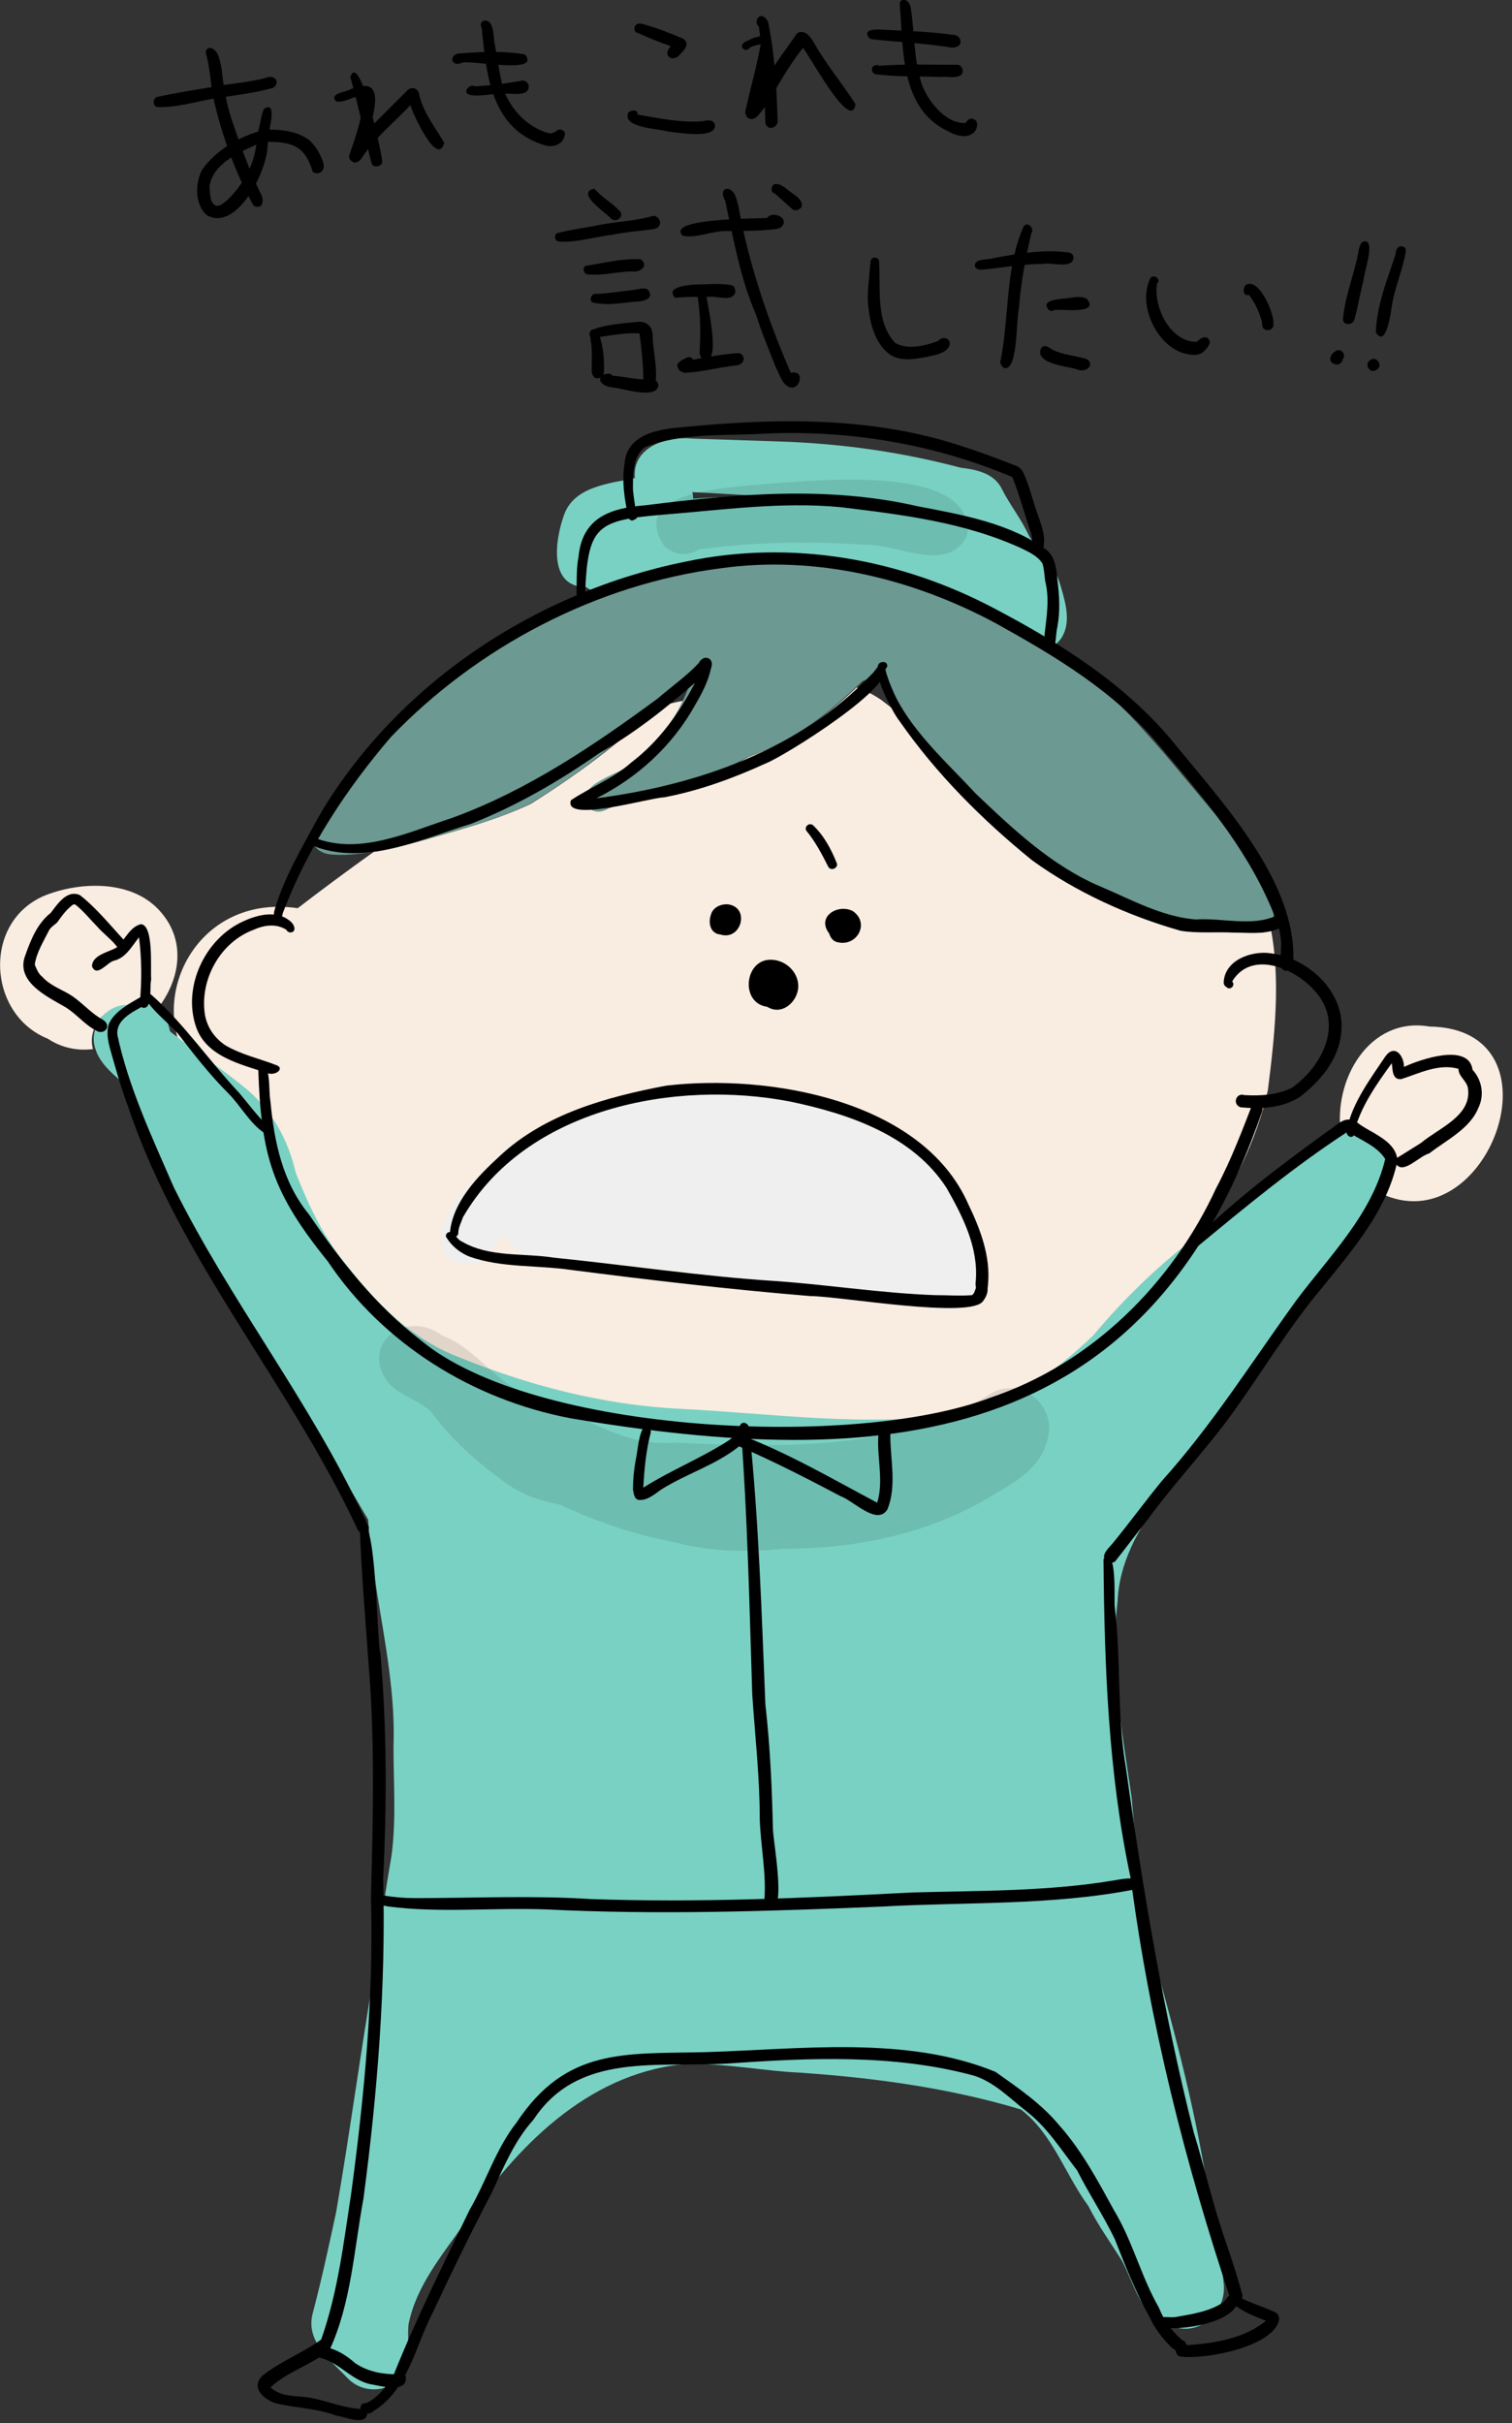 <?xml version="1.0" encoding="utf-8"?>
<!-- Generator: Adobe Illustrator 25.0.1, SVG Export Plug-In . SVG Version: 6.00 Build 0)  -->
<svg version="1.1" id="レイヤー_1" xmlns="http://www.w3.org/2000/svg" xmlns:xlink="http://www.w3.org/1999/xlink" x="0px"
	 y="0px" width="161px" height="258px" viewBox="0 0 161 258" style="enable-background:new 0 0 161 258;" xml:space="preserve">
<rect x="0" y="0" width="161" height="258" fill="#333333" stroke="none"/>
<style type="text/css">
	.st0{fill:#F9ECE0;}
	.st1{fill:#79D1C3;}
	.st2{fill:#6C9992;}
	.st3{fill:#EFEFEF;}
	.st4{opacity:0.1;}
</style>
<g>
	<path class="st0" d="M135.3,98.8c1.1,5.6,0.4,11.8-0.3,17.3c-1.2,5.4-3.8,10.3-6.7,15c-4.5,3.2-8.4,7.1-12,11.3
		c-4,3.8-8.6,7.2-14.1,8.3c-9.9,1.6-20,0-29.9-0.5c-8.2-0.4-16.2-2.5-23.8-5.6c-4.8-1.9-8.5-5.6-11.6-9.6c-2.4-3-4.1-6.4-5.5-9.9
		c-0.8-3.4-2.5-6.6-5.2-8.9c-2.4-1.9-4.8-3.6-7.2-5.4c-2.2-6.8,3.1-15.5,12.7-14.1c2.6-2,5.3-4,8.1-6c1.9-0.3,3.7-0.8,5.5-1.3
		c3.8-1.1,7.6-2.1,11.2-3.8c4.8-3,9.4-6.4,13.5-10.3c0.9-0.3,1.8-0.5,2.8-0.7c-1.2,2.5-3,4.8-5.3,6.6c-1.3,1.4-6.3,2.2-4.8,4.7
		c0.5,0.6,1.4,0.6,2,0.2c5-1.9,10.3-2.8,15-5.5c4.4-1.6,8.2-4.2,11.5-7.4c0.9,0.3,1.7,0.7,2.6,1.3c1.2,0.9,2.2,1.7,3,2.5
		c0.7,1.3,1.5,2.6,2.5,3.8c1.8,2.2,4,3.9,6.1,5.8c5.4,4.5,11.1,8.9,17.9,10.9c3.1,0.9,6.4,0.9,9.6,1c0.1,0.1,0.2,0.3,0.3,0.4
		C133.7,99.5,134.8,99.4,135.3,98.8z"/>
	<path class="st0" d="M152.2,109.3c14.7,0.2,6.2,23.4-5.3,17.7c1.2-1.9,1.6-4.6-0.5-6.1c-1.2-0.6-2.4-0.6-3.6-0.1
		C141.9,115,145.8,108.2,152.2,109.3z"/>
	<path class="st0" d="M17.2,97.2c2.7,3.2,1.9,7.3-0.5,10.3c-0.8-0.8-2-1.1-3.4-0.3c-2.3,0-4,2.4-3.4,4.5c-1.6,0.2-3.3-0.1-4.8-1.1
		C-1.4,108-1.9,98,4.9,95.3C8.8,93.8,14.3,93.7,17.2,97.2z"/>
	<path class="st1" d="M130.3,243.1c0.4,3.6-3.5,6.3-6.5,4c-2.6-1.1-3.1-4.2-4.4-6.5c-1.2-1.9-2.5-3.7-3.5-5.7
		c-2.5-3.4-3.8-7.7-7.2-10.3c-8-2.4-16.5-3.5-24.9-4c-3.7-0.3-7.5-1-11.2-0.8c-10.2,1.1-17.7,8.9-23.2,17c-2.3,3.3-5.1,6.6-5.9,10.7
		c-0.1,1.1,0,2.3,0,3.4c0,3.3-4.2,4.7-6.5,2.3c-1.8-1.9-4.5-3.9-3.7-6.9c1-3.8,1.7-7.1,2.5-10.8c1.5-8.7,2.6-17.1,4.1-25.8
		c0.5-4.1,1.1-8.1,1.8-12.2c0.5-3.8,0.2-7.7,0.2-11.5c0.3-8.2-2.2-16.1-2.7-24.2c-3.8-6.4-7.4-12.9-11.6-19.1
		c-5.4-8.6-10.2-17.6-14-27c-1.2-1-2.5-2-3.2-3.4c-0.1-0.2-0.2-0.5-0.3-0.8c-0.6-2.1,1.1-4.5,3.4-4.5c1.4-0.8,2.6-0.5,3.4,0.3
		c0.6,0.6,1,1.5,1.2,2.5c0.3,0.3,0.7,0.5,1,0.8c2.4,1.8,4.9,3.5,7.2,5.4c2.7,2.3,4.4,5.4,5.2,8.9c1.4,3.5,3,7,5.5,9.9
		c3.1,4,6.8,7.7,11.6,9.6c7.6,3.1,15.6,5.2,23.8,5.6c9.9,0.5,20,2,29.9,0.5c5.6-1.1,10.1-4.5,14.1-8.3c3.5-4.2,7.5-8,12-11.3
		c0,0,0.1-0.1,0.1-0.1c1.5-1.1,3.2-1.9,4.8-3c2.5-1.8,6-6.1,9.4-7.3c1.2-0.4,2.5-0.5,3.6,0.1c2.2,1.4,1.7,4.1,0.5,6.1
		c-0.1,0.1-0.2,0.3-0.2,0.4c-2.1,4-4.5,7.8-7.4,11.3c-5.2,6.4-10.3,12.9-14.7,19.8c-2.7,3.7-5.3,7.6-5.5,12.3
		c-0.8,7,0.5,14,1.5,20.9c0.5,6,1.2,12,2.6,17.9c2.6,9.3,4.8,17.9,6,27.4C129.5,239,130.1,241,130.3,243.1z"/>
	<path class="st1" d="M81.1,52.8c-2.5-0.1-5-0.3-7.4-0.4c0.1,0.2,0.1,0.5,0.1,0.7C76.3,52.9,78.7,52.9,81.1,52.8z M113,62.6
		c0.5,1.7,1.1,3.9-0.1,5.5c-0.4,0.5-0.8,0.8-1.3,1c-1.4-1-2.9-1.9-4.4-2.7c0-0.2,0-0.5,0-0.7c-0.9-0.2-1.7-0.5-2.6-0.7
		c-7.2-3.7-15.1-5.9-23.2-5.2c-0.4,0-0.7,0.1-1,0.2C79.8,59.8,79,60,78.4,60c-3.3,0.2-6.8,0.9-10.4,2c0,0,0,0,0,0
		c-0.7,0.1-1.5,0.1-2.2,0.2c-0.8,1-2.4,1.1-3.4,0.3c-4,0-3.3-4.9-2.4-7.5c1-3.2,4.8-3.5,7.6-4.1c-0.3-3.3,3.4-4.5,6.1-4.2
		c3,0.1,6,0.2,9.1,0.3c6.6,0.2,13.1,1.1,19.5,2.8c1.7,0.2,3.6,0.6,4.4,2.3c0.8,1.6,2,3.1,2.8,4.8c0.5,1.1,1.7,1.6,2.3,2.7
		C112.2,60.5,112.7,61.5,113,62.6z"/>
	<path class="st2" d="M129.4,86.7c1.9,2.5,7.1,8.8,6.1,11.8c-0.1,0.1-0.1,0.2-0.2,0.3c-0.6,0.6-1.6,0.7-2.2,0.1
		c-0.1-0.1-0.2-0.2-0.3-0.4c-3.2-0.1-6.5-0.1-9.6-1c-6.8-2-12.5-6.5-17.9-10.9c-2.1-1.8-4.3-3.6-6.1-5.8c-0.9-1.2-1.7-2.5-2.5-3.8
		c-1-1.9-1.9-4-2.6-6c-0.7,0.7-1.6,1.3-2.2,1.5c-0.3,0.2-0.5,0.5-0.8,0.7c-3.4,3.2-7.1,5.9-11.5,7.4c-4.7,2.7-10,3.6-15,5.5
		c-0.6,0.5-1.5,0.4-2-0.2c-1.5-2.5,3.5-3.4,4.8-4.7c2.3-1.8,4.1-4,5.3-6.6c0.5-1,0.9-2.1,1.2-3.3c-1.3,1.4-2.6,2.7-4,4
		c-4.2,3.9-8.7,7.4-13.5,10.3c-3.5,1.7-7.4,2.7-11.2,3.8c-1.8,0.5-3.7,1-5.5,1.3c-1.4,0.2-2.7,0.4-4.1,0.3c-0.7,0-1.5-0.2-2-0.8
		c-1.7-2,2.9-6.5,4-8.3c6.6-8.7,18.7-16.3,30.4-19.9c0,0,0,0,0,0c3.6-1.1,7.1-1.8,10.4-2c0.6-0.1,1.4-0.2,2.1-0.1
		c0.3-0.2,0.6-0.3,1-0.2c8.1-0.7,16,1.6,23.2,5.2c0.9,0.4,1.8,0.9,2.6,1.4c1.5,0.9,3,1.8,4.4,2.7c1.3,0.9,2.6,1.8,3.8,2.7
		C120.8,76,125,81.5,129.4,86.7z"/>
	<path class="st3" d="M47.4,133.4c-1.1-1.8,0-3.9,1.1-5.4c5.4-7.6,18.8-11.4,27.8-12.1c5.1-0.7,9.9,1.4,14.5,3.3
		c4.7,1.9,9.4,4.8,11.8,9.4c1.3,2.8,4,6.4,1.6,9.4c-2.4,2.7-6.2,0.9-9.2,0.6c-7.7-0.8-15.3-2.2-22.9-3.3c-3.3-0.3-6.7-0.8-10-1
		c-2.9-0.2-7.2,0.6-8.3-3c-0.5,0.6-1.2,1.1-1.5,1.8C51.4,135.1,48.5,135.1,47.4,133.4z"/>
	<path class="st4" d="M71.8,164.2c-4.3-0.8-8.3-2.2-12.2-4c-2-0.4-3.9-1-5.6-2.2c-3.1-2.2-6-4.8-8.2-7.8c-1.3-1.1-3.1-1.6-4.3-2.8
		c-3.4-4,1.5-8.2,5.6-5.2c3.9,1.5,5.8,5.5,9.9,6.5c4.9,1.9,9.3,5.4,14.8,4.9c11.5,0.5,23.9,1,34-5.4c0,0,0,0,0,0
		c3.1-1.5,6.6,1.5,5.8,4.8c-0.7,3.6-4.1,5.1-6.9,6.8c-6.6,3.7-13.9,5.1-21.3,5.1C79.4,165.3,75.5,165.2,71.8,164.2z"/>
	<path class="st4" d="M70.7,58.1c-3.5-5.4,5.3-6,8.8-6.4c5.1-0.3,24.3-2.9,23.5,5.2c-1.8,4.3-7.5,1-10.9,1.1
		c-5.9-0.4-11.8-0.3-17.7,0.5C73.2,59.3,71.7,59.1,70.7,58.1z"/>
	<path d="M76.7,99.5c-1.1-0.1-1.3-1.3-1-2.1c0.2-0.8,1.1-1.2,1.9-1.1C79.9,96.7,78.9,100.2,76.7,99.5z"/>
	<path d="M89.1,100.3c-0.4-0.1-0.7-0.5-0.8-0.9c-1.4-1.8,0.9-3.2,2.5-2.4C92.7,98.3,91.2,100.9,89.1,100.3z"/>
	<path d="M81.7,107.2c-3-0.4-2.4-5.3,0.6-5c1.4,0.1,2.7,1.3,2.7,2.8C85,106.6,83.3,108.2,81.7,107.2z"/>
	<path d="M47.9,131.3c0.3-3.3,2.9-6,5.3-8.2c4.8-4.5,11.4-6.3,17.7-7.5c10.9-1.3,27.3,1.5,32.2,12.6c1.3,2.7,2.4,5.6,2.1,8.6
		c0,0.3-0.1,0.7-0.4,0.8c-0.8,0.3-1-0.6-0.9-1.2c0.3-3.6-1.4-6.9-3.1-9.9c-3.6-5.6-10.4-7.9-16.6-9.2c-12.3-2.4-28.2,0.7-34.9,12.3
		c-0.2,0.6-0.5,1.1-0.5,1.7C48.8,131.8,47.9,131.9,47.9,131.3z"/>
	<path d="M50,133.8c-1-0.4-1.9-1.1-2.5-2.1c-0.1-0.3,0.2-0.6,0.5-0.5c0.5,0.2,0.7,0.8,1.2,1c2.9,1.7,6.5,1.2,9.7,1.7
		c7.9,0.8,15.8,2,23.7,2.5c5.7,0.4,11.3,1.3,17,1.5c1.4,0,2.6,0.1,3.9,0c0.3-0.2,0.3-0.6,0.5-0.9c0-0.6,0.9-0.7,1.1-0.1
		c0.2,0.6-0.1,1.2-0.4,1.6c-1.2,2-15.3-0.5-18.4-0.5c-8.5-0.7-17.1-1.7-25.6-2.8C57.2,134.7,53.4,135,50,133.8z"/>
	<path d="M132.1,117.9c-0.9-0.3-0.5-1.6,0.4-1.3c1.7,0.1,3.5,0,5.1-0.8c2.8-2,5.1-5.9,3.2-9.2c-1.7-3-7.3-5.9-9.6-2.1c0,0,0,0,0,0
		c0,0,0,0,0,0c0.4,0.4-0.2,1-0.6,0.6c-0.2-0.1-0.3-0.3-0.3-0.5c0.1-2.4,3-3.4,5-3.1c4.1,0.5,8.1,4.3,7.5,8.6
		c-0.3,2.8-2.3,5.1-4.4,6.7C136.5,118,134.2,118.1,132.1,117.9z"/>
	<path d="M28.6,114.3c-3-1-6.8-1.8-7.8-5.2c-1.3-4.2,1.1-9.2,5.1-11c1.5-0.7,3.5-1.2,4.9-0.1c0.3,0.2,0.7,0.7,0.5,1.1
		c-0.2,0.3-0.7,0.2-0.8-0.1c-1.1-0.7-2.4-0.5-3.5,0c-3.5,1.3-5.7,5.2-5.2,8.9c0.2,1.4,1,2.6,2.2,3.4c1.7,1,3.6,1.4,5.4,2.1
		C30.3,113.7,29.5,114.5,28.6,114.3z"/>
	<path d="M60.7,151c-10.4-2-19.9-7.9-25.8-16.7c-5.9-7.3-7.1-11.2-7.4-20.5c0-0.4,0.5-0.6,0.8-0.3c0.5,1.2,0.3,2.6,0.5,3.8
		c0.4,4.3,1.3,8.6,4.1,12c3.4,5,7.1,9.7,11.9,13.4c12,10,46.3,11.6,60.7,6.1c10.7-3.6,19.3-12.1,24-22.3c1.6-3,2.8-6.2,4-9.3
		c0.2-0.4,1-0.3,1,0.2c0.1,0.4-0.1,0.6-0.1,0.9C122.1,154.3,93.8,156.6,60.7,151z"/>
	<path d="M29.4,97.9c-0.4-0.3-0.2-0.9-0.1-1.2c1-3.4,2.9-6.5,4.6-9.7C42.2,72.8,57.1,63,73,59.8c11.3-2.4,23-0.3,33.1,5.1
		c7,3.7,13.8,8,18.9,14.2c5.2,6.4,13.2,14.9,12.7,23.5c0,0.6-0.8,1.1-1.2,0.5c-0.3-0.9,0-2.1-0.1-3c-0.1-1.3-0.6-2.4-1.1-3.6
		c-2.8-6.5-7.4-11.9-12-17.3c-4.7-5.6-10.9-9.3-17.2-12.8c-8.9-4.8-19.2-7.3-29.3-5.9c-13.3,1.7-26,8.4-35.2,18
		c-4.7,5.5-8.8,11.7-11.4,18.5c-0.2,0.4-0.1,1-0.6,0.9c0,0,0.1,0,0.1,0C29.7,98,29.5,98,29.4,97.9z"/>
	<path d="M34,90.3c-0.3-0.1-0.5-0.2-0.8-0.3c-0.5-0.2-0.2-1,0.3-0.8c4.8,1.9,10-0.6,14.6-2.1c8-2.9,15.1-7.7,21.9-12.7
		c1.5-1.3,3.1-2.4,4.4-3.8c0.2-0.4,0.7-0.8,1.2-0.4c0.3,0.3,0.2,0.7,0.1,1c-0.3,1.4-1,2.7-1.7,3.9c-2.4,4.3-6.1,7.7-10.5,9.9
		c10.8-1.4,21.7-5.2,29.3-13.2c0.4-0.3,0.7-1.2,1.3-0.9c1.8,1.9-10.7,9.7-12.6,10.4c-3.5,1.6-7.1,2.9-10.8,3.6
		c-1.4,0-10.8,2.8-9.9,0.3c2.1-1.4,4.5-2.3,6.4-4c2.9-2.2,5.1-5.2,6.8-8.5c-3.2,2.8-6.5,5.4-10.2,7.5c-4.3,3-8.8,5.6-13.6,7.5
		C45,89.3,39.4,92,34,90.3z"/>
	<path d="M125.7,99.1c-5.6-1.6-11.1-4.1-15.8-7.5c-5.3-4.3-10.2-9.2-14.1-14.8c-0.7-0.8-3.8-6.6-1.6-6.3c0.3,0.1,0.4,0.5,0.1,0.7
		c0,0.1,0,0.1,0,0.2c1.4,5.3,6,9.2,9.6,13.1c4,3.8,8.1,7.7,13.3,9.9c3.3,1.4,6.5,3.2,10.1,3.5c2.8-0.2,6,0.8,8.6-0.4
		c0.4-0.2,1-0.1,1.1,0.4c0,0.2-0.1,0.5-0.2,0.6c-1.6,1.1-3.6,0.8-5.4,0.8C129.5,99.2,127.5,99.4,125.7,99.1z"/>
	<path d="M61.9,63.9c-0.6-0.1-0.5-0.7-0.5-1.2c0-1.1,0-2.4,0.2-3.4c0.4-4.2,3.4-5.2,7.1-5.5c9.6-1.2,19.4-2.1,29,0.1
		c4.7,0.9,9.9,1.8,13.8,4.7c0.9,0.8,1,2.1,1.1,3.2c0.2,1.6,0.3,3.2,0,4.9c-0.2,0.8-0.1,1.8-0.5,2.6c-0.3,0.3-0.9,0.2-1-0.2
		c0.1-2.4,0.8-4.8,0.2-7.2c-0.1-0.6-0.1-1.3-0.3-1.9c-0.5-0.8-1.4-1.2-2.2-1.6c-6.1-2.8-12.7-3.6-19.3-4.4
		c-6.3-0.6-12.6,0.3-18.9,0.8c-7.1,0.6-8,1.2-8.3,8.4C62.6,63.5,62.3,64,61.9,63.9z"/>
	<path d="M67.2,55.4c-0.2-0.1-0.3-0.2-0.3-0.4c-0.4-1.8-0.7-3.7-0.4-5.6c0.2-3.1,3.5-3.7,6-3.9c10.1-1,20.5-1.2,30.2,2.1
		c1.9,0.6,3.7,1.3,5.5,2c0.3,0.1,0.5,0.3,0.7,0.6c0.7,1.4,1,2.9,1.5,4.3c0.4,1.2,1,2.5,0.7,3.8c-0.1,0.2-0.3,0.4-0.5,0.4
		c-0.9-0.1-0.6-1.3-0.8-1.9c-0.7-2-1.2-4-2-6c-8.5-3.6-17.8-5.1-26.9-4.6c-4,0.2-8.4-0.1-12.2,1.4c-1.4,1-1.3,3.1-1.3,4.6
		c0.1,1,0.3,2,0.4,3C67.6,55.3,67.3,55.5,67.2,55.4z"/>
	<path d="M117.9,166.3c-0.9-0.6,0.2-1.5,0.6-2c1.8-2.2,3.4-4.4,5.2-6.6c5.4-6,9.6-12.7,14.3-19.2c3.5-4.7,8.1-9.2,9.5-15.1
		c-0.9-1.4-2.6-2-4-2.9c-5.7,3.7-11,8.1-16.2,12.4c-0.2,0.5-0.9,0.1-0.7-0.3c4.4-4.5,9.6-8.4,14.7-12.1c1.4-0.9,2-2,3.6-0.7
		c1.5,1,3.8,1.8,3.9,3.8c-1.1,5.3-4.8,9.5-8.1,13.6c-3.7,4.4-6.6,9.4-10,14c-2.7,3.6-5.8,6.9-8.5,10.6c-1.2,1.5-2.3,3-3.5,4.5
		C118.4,166.4,118.1,166.5,117.9,166.3z"/>
	<path d="M148.7,124c-0.2-0.3-0.1-0.7,0.2-0.8c0.8-0.5,1.6-1,2.4-1.5c1.9-1.6,5.5-2.9,5-5.9c-0.2-0.8-1-1.2-1-2
		c-2.1-0.6-4.2,0.5-6.1,1.1c-1,0.1-0.9-1.1-1-1.7c-1.6,2.2-3.3,4.6-4,7.3c0.1,0.9-1,0.6-0.8-0.2c0.6-2.9,2.5-5.4,4.1-7.8
		c1-1.4,2-0.1,2,1.1c1.7-0.8,6.9-2.6,7.3,0.3c1,1.1,1.3,2.7,0.6,4.1c-0.9,2.2-3.4,3.4-5.2,4.8C151.1,123.1,149.5,125,148.7,124z"/>
	<path d="M38.1,162.9c-7.2-15.5-18.9-28.6-24.4-44.9c-0.8-2.1-1.4-4.3-2-6.4c-0.2-0.8-0.4-1.7-0.1-2.6c0.6-1.3,2.1-2.1,3.3-2.8
		c0.4-0.2,0.8-0.5,1.2-0.3c3.5,3.1,6.2,7.1,9.4,10.5c1,1.2,1.9,2.4,3,3.5c0.3,0.3,0,0.8-0.4,0.7c-1.5-1-2.5-2.9-3.8-4.2
		c-2-2-3.7-4.2-5.4-6.4c-1-1.1-2.2-2-3.1-3.2c-1.3,0.8-3.5,1.6-3.3,3.4c1.2,5.6,3.7,10.9,6,16.2c6,12.1,14.5,22.8,20.2,35
		c0.2,0.3,0.3,0.6,0.4,0.9C39.7,162.9,38.6,163.7,38.1,162.9z"/>
	<path d="M15.2,107.3c-0.2-0.1-0.3-0.3-0.3-0.6c0.2-2.3,0.2-4.6-0.1-6.9c-0.8,1-1.4,2.2-2.7,2.5c-0.7,0.2-1.8,1.8-2.3,0.6
		c0-1.2,1.7-1.5,2.6-2c0.9-0.8,1.4-2.2,2.6-2.5c1.4,0.1,1,4.7,1.1,5.9C15.9,105,16.3,107.5,15.2,107.3z"/>
	<path d="M10.2,109.7c-1.2-0.6-2.1-1.8-3.3-2.5c-1.9-1.1-5.3-2.7-4.2-5.5c0.6-1.7,1.3-3.4,2.7-4.5c0.7-0.9,1.7-2.5,3.1-1.9
		c1.8,1.4,3.3,3.3,4.8,4.9c0.5,0.2,0.3,1-0.2,0.9c-0.3,0-0.6-0.2-0.8-0.5c-0.6-0.7-1.4-1.3-2-2C9.6,97.9,8.9,97,8,96.3
		c-0.1,0-0.1,0-0.2,0c-0.7,0.5-1.2,1.2-1.7,1.9c-0.3,0.3-0.7,0.5-0.9,0.9c-0.6,1.2-1.3,2.3-1.5,3.6c0.2,0.5,0.4,1,0.8,1.3
		c0.7,0.8,1.7,1.2,2.6,1.7c1.5,0.8,2.4,2.1,3.9,2.9C12,109.3,11,110.3,10.2,109.7z"/>
	<path d="M131.1,245c-4.9-14.6-8.7-29.7-10.7-45c-2.4-11.2-2.8-22.7-2.9-34c1.5-1.5,1.1,4.4,1.2,5.1c0.7,5.8,0.2,11.5,1.2,17.2
		c1.8,13,4,26,7.2,38.7c1.2,3.9,2.1,8,3.5,11.9c0.6,1.8,1.2,3.6,1.7,5.5C132.3,245.1,131.5,245.5,131.1,245z"/>
	<path d="M125.6,250.9c-1-0.5,0.1-2.3,0.8-1.2c2.9-0.2,6.1-0.7,8.4-2.6c-1.3-0.5-2.6-1-3.6-1.9c0,0,0,0,0,0c0,0,0,0,0,0
		c-0.5-0.4,0.1-1,0.6-0.7c1.3,0.7,2.7,1.1,4,1.7c0.3,0.2,0.4,0.4,0.4,0.8C135.6,249.9,128.2,251.3,125.6,250.9z"/>
	<path d="M35.8,257.2c-2.1-0.8-4.3-0.8-6.4-1.3c-1.3-0.4-2.8-1.7-1.4-3c1.9-1.5,4.3-2.4,6.2-3.8c1.8-5.1,2.4-10.4,3.2-15.6
		c1.4-10.4,2.4-20.9,2.1-31.4c0.2-7.6,0.4-15.3-0.1-22.9c-0.4-5.6-0.9-11.3-1.1-16.8c1.8-2.1,1.8,12.4,2.2,13.6c0.7,8,0.7,16,0.3,24
		c0.3,11.4-0.6,22.8-2.1,34.1c-1,5.4-1.3,11.1-3.6,16.1c-1.9,1.6-4.5,2.3-6.3,4c1,0.9,2.3,0.9,3.5,1c2.1,0.2,4,1.2,6.2,1.3
		c0.3,0,0.6,0.3,0.6,0.6C38.8,258.3,36.7,257.3,35.8,257.2z"/>
	<path d="M38.6,256.8c-0.4-0.3-0.2-1,0.3-0.9c1.3-0.5,2.3-1.9,3-3c2.4-6,5.3-11.8,8.1-17.6c1.8-3.1,2.8-6.5,5-9.3
		c5.3-8,11.5-7.3,20.1-7.5c10.1-0.3,21.4-1.8,30.9,2.1c2.4,1.7,4.9,3.4,6.8,5.7c2.4,2.7,4.1,5.9,5.8,9c2,3.3,2.9,7.1,4.8,10.4
		c0.5,1.3,1.3,2.4,2.3,3.3c0.1,0.1,0.2,0.2,0.3,0.2c0.5,0.3,0.4,1.1-0.1,1.2c-0.4,0.1-0.8-0.2-1.1-0.4c-1-1-1.8-2-2.4-3.3
		c-1.5-2.7-2.6-5.5-3.7-8.3c-1.2-2.5-2.8-4.9-4-7.3c-1.7-2.2-3.2-4.6-5.4-6.3c-1.8-1.4-3.4-3.1-5.6-3.8c-8.5-2.3-17.4-1.9-26-1.3
		c-7.6,0.5-16.1-1.3-20.9,6c-2,2.2-3.2,5.1-4.4,7.7c-2.2,4.2-4.3,8.5-6.3,12.8c-1.9,3.6-2.6,8.2-6.3,10.5
		C39.5,257,39,257.1,38.6,256.8z"/>
	<path d="M123.8,247.8c-0.5,0-0.9-0.7-0.4-1c0.6-0.2,1.3,0,1.8-0.1c1.7-0.3,3.7-0.6,5.1-1.6c0.2-0.2,0.3-0.4,0.5-0.6
		c0.4-0.4,1.1,0,1,0.5C131.5,247.3,125.7,248.2,123.8,247.8z"/>
	<path d="M39.7,253.9c-2.1-0.3-3.4-2.2-5.4-2.8c-0.4-0.1-0.9-0.3-0.9-0.8c0-0.6,0.8-0.6,1.2-0.4c1.2,0.2,2.3,0.9,3.2,1.7
		c1.3,0.9,2.9,1.2,4.4,1.2c0.3-0.2,0.8-0.2,1,0.2C43.5,254.8,40.7,254.1,39.7,253.9z"/>
	<path d="M41.4,203c-0.4-0.1-1-0.1-1.2-0.5c-0.1-0.3,0.1-0.7,0.5-0.7c1.2,0.2,2.3,0.3,3.5,0.3c6.2,0,12.4-0.3,18.7,0.1
		c11.4,0.4,22.8-0.1,34.2-0.7c7.2-0.2,14.5-0.1,21.6-1.3c0.6-0.1,1.1-0.2,1.7-0.2c0.6,0,0.9,0.9,0.3,1.2c-8.8,1.7-17.8,1.3-26.8,1.8
		c-11.9,0.5-23.9,0.9-35.8,0.3C52.4,203.1,46.9,203.7,41.4,203z"/>
	<path d="M81.6,203c-0.2-0.2-0.2-0.5-0.2-0.8c0.2-2.8-0.4-5.6-0.5-8.5c0-4.5-0.5-8.8-0.8-13.3c-0.3-9.4-0.5-18.8-1.2-28.2
		c-0.3-0.3,0-0.8,0.4-0.7c0.4,0.1,0.5,0.5,0.5,0.8c1,9.7,1.3,19.5,1.7,29.2c0.5,4.4,0.7,8.8,0.8,13.2C82.3,196,84,204.8,81.6,203z"
		/>
	<path d="M68,159.7c-0.5-0.1-0.5-0.7-0.6-1.1c0-1.1,0.1-2.1,0.3-3.2c0.2-0.7,0.4-4.4,1.5-3.4c0.1,0.2,0.1,0.4,0.1,0.5
		c-0.5,1.9-0.7,3.9-0.8,5.9c3-1.9,6.3-3.2,9.2-5.1c0.3-0.3,0.8-0.6,1.2-0.5c5,1.9,9.8,4.7,14.5,7.2c0.8-2.5-0.2-5.3,0.2-7.8
		c0.5-0.7,1.3,0,1.2,0.6c0,2.6,0.7,5.4-0.3,7.9c-1.1,1.8-3.6-0.9-5-1.4c-3.6-1.9-7.1-3.7-10.8-5.3c0,0,0,0,0,0
		c-2.5,2-5.6,2.9-8.3,4.6C69.7,159.1,68.9,159.8,68,159.7z"/>
	<path d="M88.2,92.3c-0.7-1.4-1.4-2.7-2.3-3.8c-0.2-0.2-0.1-0.6,0.2-0.7c0.1-0.1,0.3,0,0.4,0c1.2,1.1,2,2.6,2.6,4.1
		C89.3,92.4,88.5,92.8,88.2,92.3z"/>
	<path d="M16.7,11.4c-0.5-0.2-0.4-1,0.1-1.1c1.9-0.4,3.7-0.7,5.6-1c1.9-0.4,4-0.5,5.9-1c0.5-0.3,1.4,0,1.1,0.7
		c-0.1,0.2-0.3,0.4-0.5,0.4c-1.8,0.5-3.6,0.7-5.5,1C21.2,10.7,18.9,11.5,16.7,11.4z"/>
	<path d="M27,21.9c-1.9-3.4-3.3-7.3-4.2-11.1c-0.4-1.7-0.4-3.6-0.9-5.2c0-0.3,0.2-0.5,0.5-0.5c0.9,0.2,1,1.4,1.2,2.2
		c0.2,2.1,0.6,4.2,1.3,6.1c0.8,2.4,1.7,4.8,2.8,7.1C28.2,21.3,28,22.4,27,21.9z"/>
	<path d="M22,22.9c-1.3-1.2-1.2-3.4-0.5-4.8c1.4-2,3.7-3.4,6-4.1c0.2-0.8,0.3-1.7,0.6-2.4c1.3-0.9,0.7,1.6,0.6,2.2
		c1.4,0,3,0.2,4.2,1.1c0.6,0.5,1.1,1.3,1.4,2.1c0.2,0.4,0.3,1-0.1,1.3c-0.2,0.2-0.7,0.2-0.9,0c-0.8-2.7-2.1-3.2-4.8-3.2
		C28.7,17.8,25.3,24.8,22,22.9z M23,21.9c0.4,0.1,0.8-0.3,1.1-0.5c1.7-1.6,2.9-3.7,3.2-6c-2,0.9-4.7,2.1-5,4.5
		C22.4,20.6,22.3,21.6,23,21.9z"/>
	<path d="M39.6,17.5c-0.8-3-1.4-6.2-2.3-9.3c1-2.9,3.4,8.3,3.4,9c0,0,0,0,0,0C40.7,17.7,39.9,17.9,39.6,17.5z"/>
	<path d="M37.5,17.2c-0.3-0.2-0.4-0.5-0.3-0.7c0.7-2,1.4-4.1,1.6-6.3c-1-0.1-2.1,0.8-3,0.6c-0.8-0.8,0.9-1,1.3-1.2
		c3.8-1.7,2.9,1.7,2.3,4c1.3-1.3,2.6-2.6,3.9-3.9c0.4-0.5,1.1-0.4,1.3,0.2c0.4,2,1.7,3.6,2.7,5.3c-0.7,2.7-3.4-3.2-3.6-4
		c-1.7,1.8-3.7,3.4-5.1,5.5C38.4,17.1,37.9,17.5,37.5,17.2z"/>
	<path d="M58.1,15.5c-5.8-1.7-6.3-7.4-6.8-12.5c-0.2-0.3-0.1-0.7,0.2-0.8c1.2-0.2,1,1.9,1.2,2.6c0.3,1.6,0.5,3.2,0.9,4.7
		c0.8,2.2,2.6,4.1,4.9,4.7c0.3,0,0.5-0.1,0.7-0.2c0.4-0.5,1.2,0,0.9,0.5C59.9,15.4,58.9,15.7,58.1,15.5z"/>
	<path d="M48.6,6.8c-0.8-0.2-0.4-1.1,0.3-1.1c2.3-0.2,4.8-0.3,7,0.1c1.8,2.2-5.9,0.5-6.8,0.9C49,6.8,48.8,6.8,48.6,6.8z"/>
	<path d="M49.7,9.5c0.1-0.1,0.2-0.2,0.3-0.3c0.2-0.1,0.4-0.1,0.6,0c1.6-0.1,3.3-0.3,4.9-0.6c0.3-0.1,0.7,0.1,0.8,0.5
		c0.1,1.4-2.1,0.7-3,0.9C52.6,9.9,49.2,10.7,49.7,9.5z"/>
	<path d="M71.3,6.1C71.1,6,71,5.7,71.1,5.4c0.1-0.2,0.2-0.3,0.3-0.5C70.2,4.5,69,4,67.9,3.5c-0.3,0-0.4-0.4-0.3-0.7
		c0.2-0.4,0.7-0.3,1-0.2C70,3,71.3,3.5,72.7,4.1c1,0.6-0.1,1.5-0.6,2C71.8,6.2,71.5,6.3,71.3,6.1z"/>
	<path d="M71.1,14c-1-0.3-4.9-0.4-4.2-2c0.3-0.3,1-0.4,1,0.2c2.3,0.4,4.6,0.9,7,0.7c0.4-0.1,1-0.2,1.2,0.3
		C76.5,14.9,72.1,14.1,71.1,14z"/>
	<path d="M81.5,13.1c-0.1-3.4-0.2-6.9-0.7-10.3c-0.3-0.2-0.3-0.6-0.1-0.9c0.4-0.5,1,0.1,1.1,0.5c0.7,3.4,0.9,6.9,1,10.4
		C82.9,13.6,81.7,14,81.5,13.1z"/>
	<path d="M79.7,12.6c-0.3-0.2-0.4-0.6-0.3-0.9C79.9,9.4,80.6,7,81,4.7c-0.4,0.1-0.9,0.2-1.2,0.4c-0.2,0.4-0.8,0.2-0.8-0.2
		c0-0.3,0.4-0.5,0.7-0.6c0.5-0.3,1-0.4,1.5-0.5c1.9-0.2,0.4,3.8,0.3,4.8c0.9-1.7,2.1-3.2,3.2-4.8c0.1-0.2,0.3-0.4,0.6-0.4
		c0.7,0,1.1,0.7,1.4,1.2c1.3,2.3,3,4.3,4.4,6.5c-0.5,3.1-5-5.4-5.6-6c-1.5,1.9-2.7,4-3.9,6.2C81,11.7,80.6,13,79.7,12.6z"/>
	<path d="M101,14c-5.2-2.4-4.8-8.8-5.2-13.7C96.2-0.5,97,0.3,97,1c0.4,2.6,0.3,5.3,1.1,7.8c0.6,1.9,2.6,4.4,4.7,4.3
		c0.2-0.3,0.5-0.6,0.9-0.4c0.5,0.2,0.4,0.9,0.1,1.3C103.1,14.8,101.9,14.5,101,14z"/>
	<path d="M92.6,4.1c-1.1-1.3,1.6-0.9,2.2-0.9c2.2,0.1,4.4,0.2,6.6,0.5c0.3,0,0.6,0.1,0.8,0.4c0.4,0.9-0.7,1.1-1.3,0.9
		c-2.6-0.4-5.2-0.5-7.8-0.8C93,4.2,92.8,4.2,92.6,4.1z"/>
	<path d="M93.2,7.9c-0.4-0.1-0.5-0.8-0.1-0.9c0.1-0.1,0.4-0.1,0.5,0c2.8-0.2,5.6-0.1,8.4-0.1c0.5,0.1,0.7,0.8,0.3,1.1
		c-0.6,0.4-1.5,0.1-2.2,0.2C97.8,8.1,95.5,8.2,93.2,7.9z"/>
	<path d="M65.1,23.3c-0.5-0.6-3.8-2.7-1.9-3.2c0.1,0,0.2,0.1,0.3,0.2c0.7,0.8,1.7,1.3,2.4,2.1C66.6,22.9,65.7,23.8,65.1,23.3z"/>
	<path d="M59.4,25.7c-0.4-0.2-0.4-0.8,0-0.9c1.2-0.3,2.5-0.5,3.7-0.7c2.1-0.5,4.3-0.5,6.4-1.1c0.5-0.1,1,0.6,0.7,1
		c-0.1,0.3-0.4,0.3-0.6,0.4c-1.5,0.2-3,0.3-4.4,0.6C63.3,25.2,61.3,25.9,59.4,25.7z"/>
	<path d="M62.5,29.2c-0.4-0.1-0.5-0.8-0.1-0.9c1.9-0.3,3.9-0.8,5.8-0.7c0.9,0.6,0.1,1.4-0.8,1.3C65.8,28.9,64.1,29.4,62.5,29.2z"/>
	<path d="M63.1,32.2c-0.5-0.3,0-1.1,0.5-0.9c1.4-0.1,2.9-0.3,4.3-0.5c0.4-0.1,1-0.2,1.2,0.2c0.5,0.8-0.6,1.1-1.2,1.1
		C66.4,32.2,64.7,32.6,63.1,32.2z"/>
	<path d="M63.3,40.2C63.1,40,63,39.7,63,39.5c0-1.1,0.1-2.1-0.1-3.2c0-0.3-0.1-0.5-0.1-0.8c0-0.5,0.7-0.6,0.9-0.2
		c0.5,1.4,0.7,3,0.6,4.4c0,0,0,0,0,0C64.2,40.2,63.6,40.4,63.3,40.2z"/>
	<path d="M68.5,40.4c0-1.6-0.2-3.3-0.4-4.9c-1.5-0.1-2.9,0.2-4.4,0.4c-0.2,0.3-0.5,0.2-0.7,0.1c-1.4-1.3,3.8-1.6,4.6-1.7
		c1.1-0.2,1.9,0.3,1.9,1.5c-0.1,1.1,1.1,5.7-0.4,5.5C68.7,41.2,68.5,40.8,68.5,40.4z"/>
	<path d="M65.5,41.3c-0.5-0.1-1.1-0.1-1.5-0.6c-0.3-0.5,0.1-0.9,0.7-0.9c0,0,0.1,0,0.1,0c0.2,0,0.3,0,0.4,0.2
		c1.4,0.1,2.8,0.5,4.2,0.4c0.4-0.1,0.7,0.3,0.7,0.7C69.8,42.5,66.5,41.4,65.5,41.3z"/>
	<path d="M72.7,25.1c-1.9-1.9,8-1.8,9-1.9c0.4-0.7,2.1-0.2,1.7,0.7c-0.2,0.4-0.6,0.5-0.9,0.5c-1.7,0.2-3.5,0.2-5.2,0.2
		C75.7,24.6,74.2,25.4,72.7,25.1z"/>
	<path d="M84,41.2c-0.8-0.4-1-1.4-1.4-2.1c-0.7-1.8-1.5-3.7-2.1-5.6c-1.7-3.9-2.4-8.1-3.3-12.2c-0.2-0.2-0.5-1.2,0.3-1.2
		c0.8,0.2,0.9,1.1,1.1,1.7c1.1,6.2,3.1,12.1,5.6,17.9C85.8,39.3,85.2,41.7,84,41.2z"/>
	<path d="M71.7,30.9c0.6-0.5,1.5-0.5,2.2-0.6c1.4,0,2.8-0.2,4.1,0.1c0.2,0.1,0.3,0.4,0.3,0.7c-0.3,1.1-1.9,0.4-2.8,0.5
		c-1.2,0-2.4,0-3.6,0.1C71.7,31.6,71.5,31.1,71.7,30.9z"/>
	<path d="M74.9,38.3c-0.3-0.2-0.4-0.5-0.4-0.8c0.1-2,0.1-3.9-0.2-5.8c0-0.2,0-0.5,0.1-0.7c0.3-0.3,0.9-0.1,0.8,0.4
		C75.3,32.3,76.9,39.1,74.9,38.3z"/>
	<path d="M72.2,39.2c-0.3-0.5,0.3-0.8,0.7-1c0.3-0.2,0.7-0.3,0.9,0.1c1.6-0.3,3.2-0.6,4.8-0.7c0.2,0,0.4,0.1,0.5,0.3
		c0.3,0.5-0.2,1-0.7,1c-1.8,0.2-3.6,0.7-5.5,0.8C72.6,39.6,72.3,39.5,72.2,39.2z"/>
	<path d="M84.3,22.2c-0.6-0.5-1.2-1.1-1.8-1.6c-0.5-0.1-0.4-0.9,0-1c0.7-0.1,1.3,0.6,1.9,1c0.4,0.3,0.9,0.6,1,1.2
		C85.4,22.3,84.6,22.6,84.3,22.2z"/>
	<path d="M95,37.9c-2-1.2-2.5-4-2.6-6.1c0-1.3,0.2-2.7,0.3-4c0.1-0.5,0.8-0.5,0.9,0c0.2,2.9-0.4,6.4,1.7,8.7
		c1.3,0.8,3.3,0.3,4.6-0.2c0.6-0.7,1.6-0.1,1.1,0.7c-0.5,0.7-1.5,0.8-2.3,1C97.5,38.2,96.2,38.5,95,37.9z"/>
	<path d="M104.2,28.7c-0.2-0.1-0.4-0.2-0.4-0.4c0-0.8,1.3-0.6,1.9-0.8c2.7-0.5,5.5-1,8.2-0.6c0.2,0.1,0.4,0.2,0.4,0.5
		c0,1.3-2.4,0.5-3.2,0.7c-2.2,0-4.3,0.4-6.4,0.6C104.6,28.7,104.4,28.7,104.2,28.7z"/>
	<path d="M106.5,38.6c1-4.8,0.5-10,2.5-14.5c0.5-0.6,1.2,0.3,0.8,0.8c-0.6,2.6-1.1,5.2-1.3,7.9c-0.3,1.1-0.1,6.6-1.5,6.4
		C106.8,39.2,106.6,38.9,106.5,38.6z"/>
	<path d="M111.6,32.9c-0.7-0.9,0.9-1,1.5-1.1c0.8,0,1.8-0.4,2.6,0c1.5,1.7-2.6,1.1-3.4,1.2C112,33.2,111.7,33.1,111.6,32.9z"/>
	<path d="M114.6,39.3c-1-0.3-4.6-0.6-3.7-2.3c0.2-0.2,0.5-0.2,0.8,0c1,0.7,2.4,0.8,3.5,1.1C116.8,38.3,116,39.9,114.6,39.3
		C114.6,39.3,114.6,39.3,114.6,39.3z"/>
	<path d="M126,37.6c-2.9-0.9-4.9-5.2-3.5-8c0.4-0.5,1.2,0.2,0.7,0.6c0,0,0,0,0,0c0,0,0,0,0,0c0,0,0,0,0,0c0,0,0,0,0,0c0,0,0,0,0,0
		c-0.4,2.5,1.4,6.2,4.2,6.2c0.3-0.2,0.7-0.7,1.2-0.4c0.5,0.4,0,1-0.3,1.3C127.7,38,126.8,37.8,126,37.6z"/>
	<path d="M134.4,34.6c0-0.3-0.1-0.6-0.2-0.9c-0.3-0.9-0.7-1.6-1.2-2.3c-0.7,0.2-0.7-0.8-0.3-1.1c1.4-0.7,3,3.1,2.9,4.2
		C135.7,35.3,134.4,35.4,134.4,34.6z"/>
	<path d="M143,34c0.2-2.5,1.3-5,1.7-7.5c0.1-0.3,0.2-0.8,0.6-0.8c1.2-0.1-0.1,3.4-0.1,4.1c-0.4,1.5-0.6,2.9-1,4.3
		C143.9,34.7,143,34.6,143,34z"/>
	<path d="M142.3,38.8c-0.9-0.1-0.8-1-0.1-1.4c0.5-0.4,1.2,0.3,0.8,0.8C143,38.5,142.6,38.9,142.3,38.8z"/>
	<path d="M146.5,35.4c0.1-2.9,1.2-5.6,2.1-8.3c0-0.5,0.3-1.1,0.9-0.8c0.2,0.1,0.2,0.3,0.2,0.4c-0.3,2-1.2,3.9-1.5,5.9
		C148.1,33.3,147.6,37.1,146.5,35.4z"/>
	<path d="M145.6,38.8c0-0.3,0.4-0.6,0.7-0.6s0.6,0.4,0.6,0.7c0,0.3-0.4,0.6-0.7,0.6C145.9,39.5,145.6,39.2,145.6,38.8z"/>
</g>
</svg>
